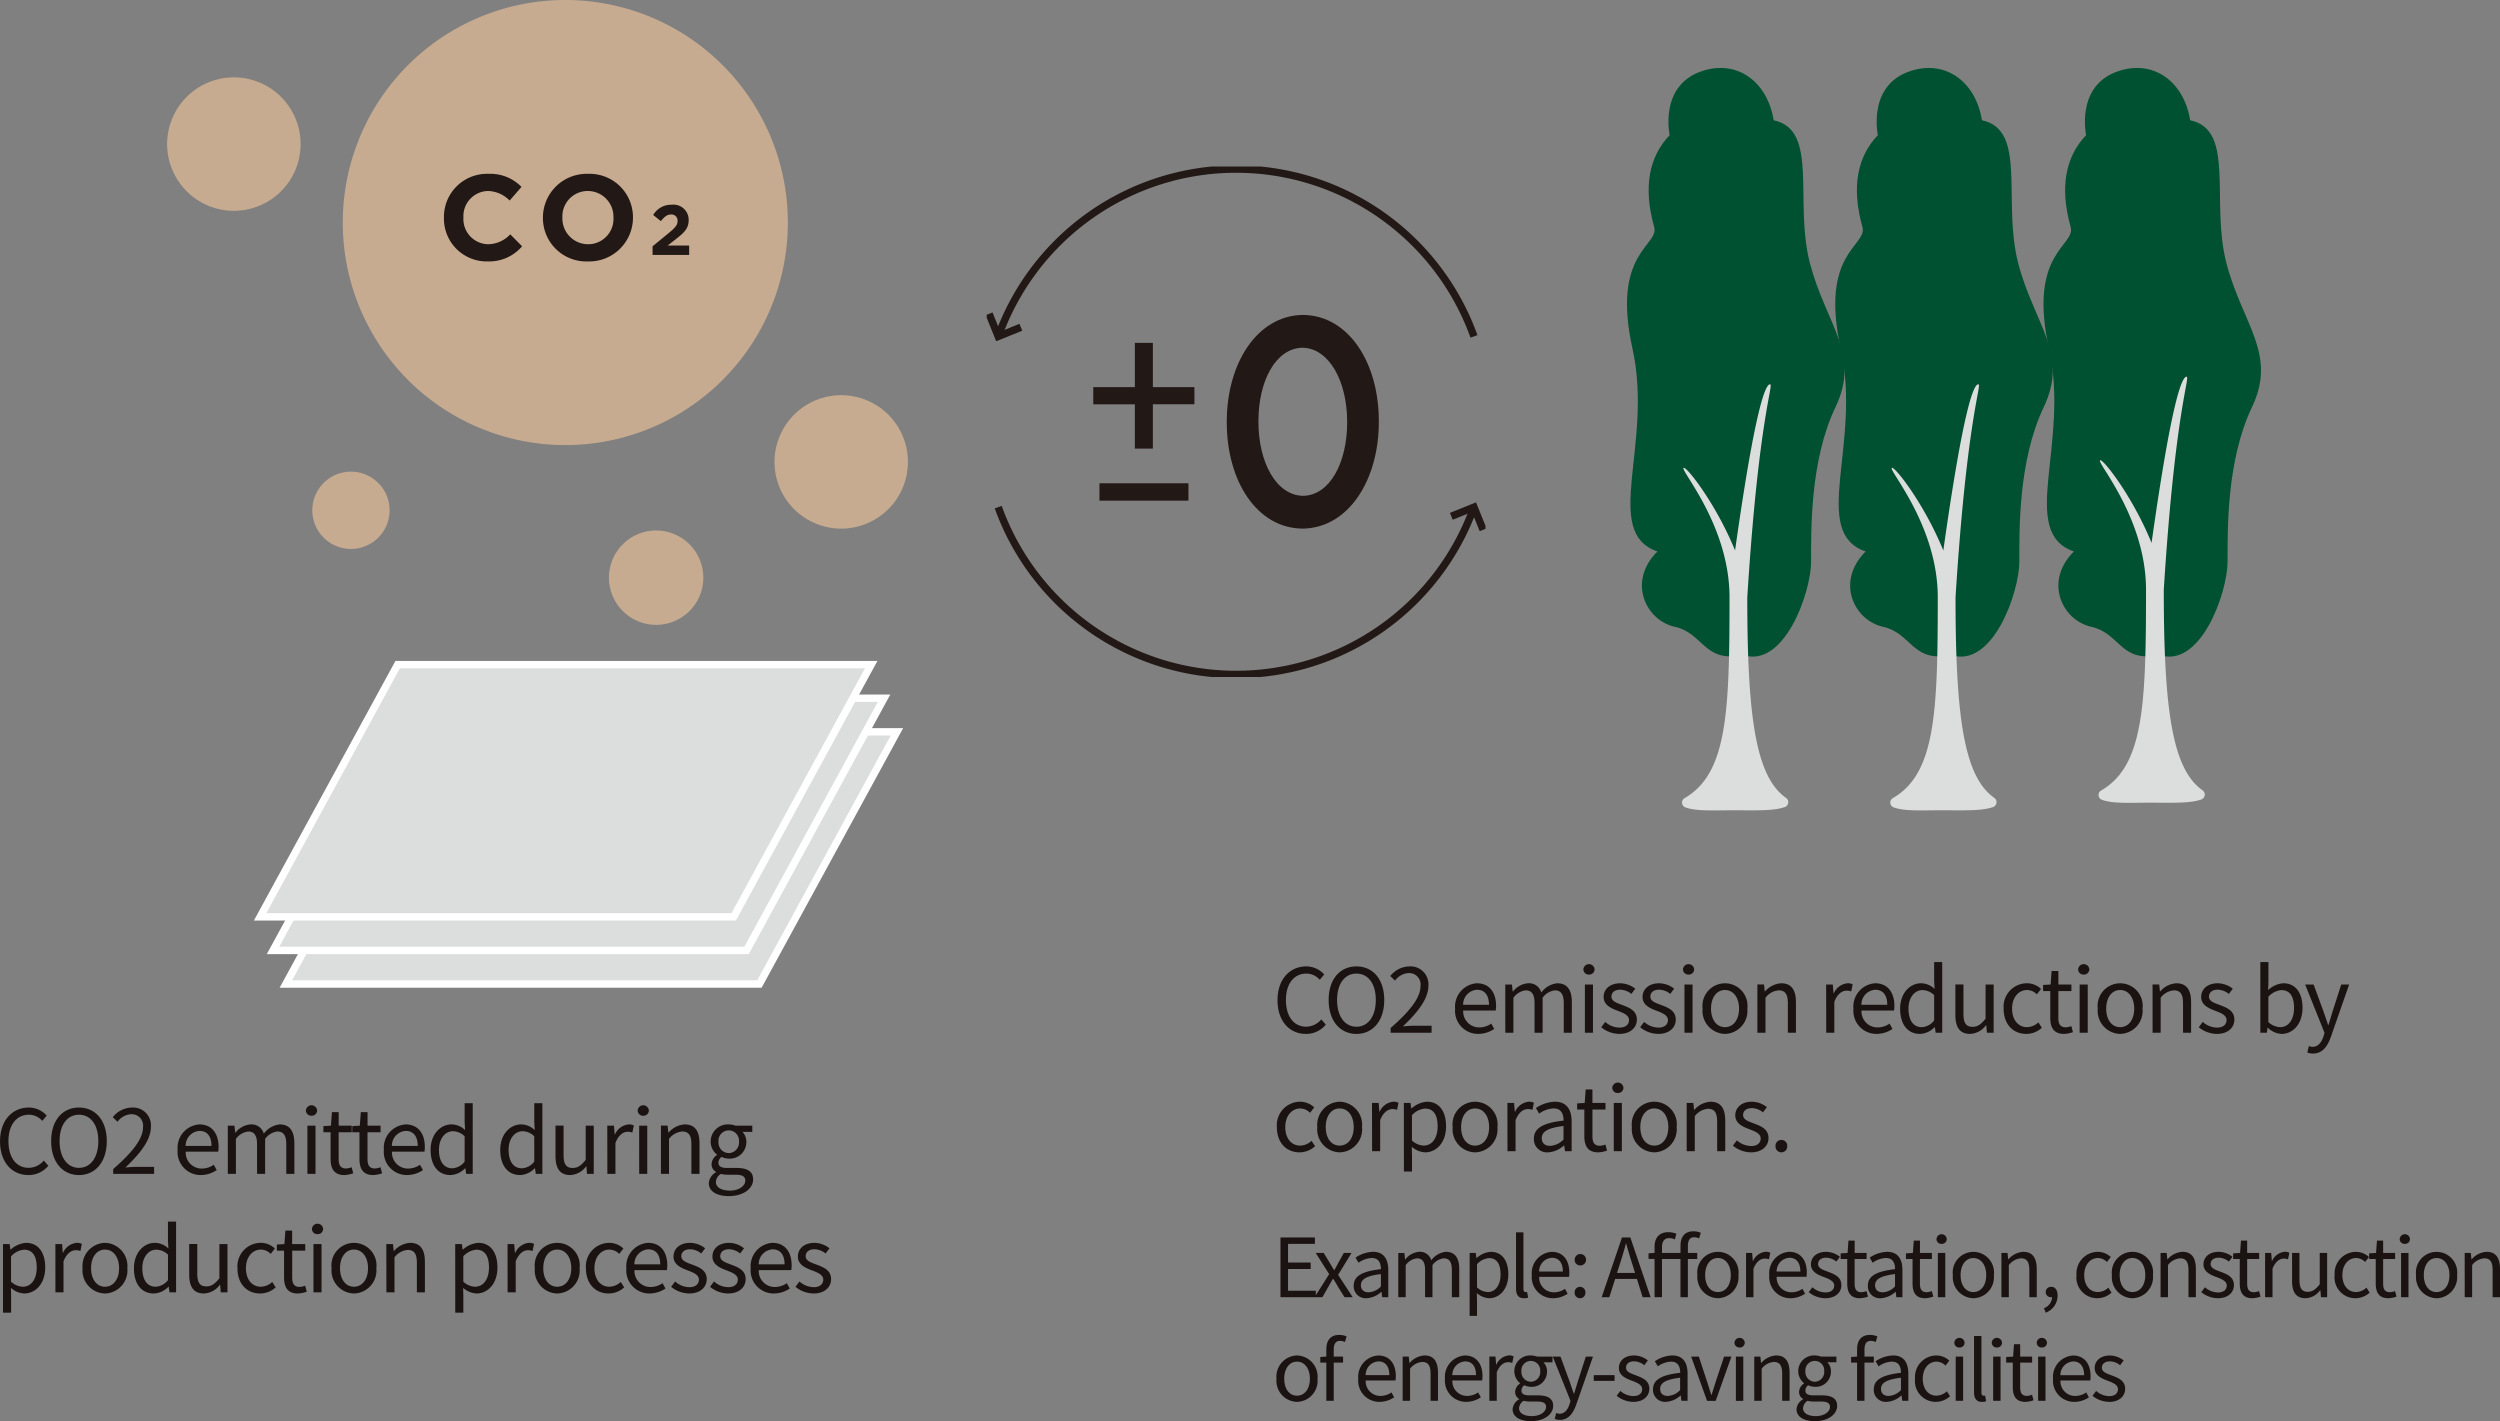 <svg xmlns="http://www.w3.org/2000/svg" width="337.75" height="191.998"><rect width="100%" height="100%" fill="#808080" stroke="none"/><defs><clipPath id="a"><path data-name="長方形 282" fill="none" d="M0 0h67.386v68.968H0z"/></clipPath><clipPath id="b"><path data-name="長方形 280" fill="none" d="M0 0h85.651v100.303H0z"/></clipPath><clipPath id="c"><path data-name="長方形 279" fill="none" d="M0 0h100.314v133.965H0z"/></clipPath></defs><g data-name="グループ 722"><g data-name="グループ 590"><path data-name="パス 1609" d="M153.319 54.621h-5.618v-2.322h5.619v-5.974h2.433v5.973h5.613v2.322h-5.614v5.982h-2.433Z" fill="#221815"/><path data-name="長方形 281" fill="#221815" d="M148.537 65.292h12.02v2.348h-12.02z"/><g data-name="グループ 466"><g data-name="グループ 465" clip-path="url(#a)" transform="translate(133.304 22.499)"><path data-name="パス 1610" d="M42.812 20.05h-.146c-6.117.1-10.234 6.519-10.234 14.435v.077c0 7.943 4.08 14.3 10.234 14.354H42.811v-.004c6.079-.15 10.166-6.544 10.166-14.426v-.081c0-7.915-4.084-14.253-10.165-14.354m5.887 14.511c0 5.427-2.331 9.867-5.96 9.926-3.63-.059-6.029-4.539-6.029-10v-.081c0-5.5 2.362-9.867 5.956-9.927 3.6.057 6.032 4.537 6.032 10.007Z" fill="#221815"/><path data-name="パス 1611" d="M65.828 22.946a34.145 34.145 0 0 0-64.271 0" fill="none" stroke="#221815" stroke-miterlimit="10"/><path data-name="パス 1612" d="m4.614 21.713-3.056 1.239-1.237-3.054" fill="none" stroke="#221815" stroke-miterlimit="10"/><path data-name="パス 1613" d="M1.557 46.017a34.145 34.145 0 0 0 64.271 0" fill="none" stroke="#221815" stroke-miterlimit="10"/><path data-name="パス 1614" d="m62.771 47.255 3.056-1.237 1.237 3.054" fill="none" stroke="#221815" stroke-miterlimit="10"/></g></g></g><path data-name="パス 5533" d="M176.416 139.681a3.4 3.4 0 0 0 2.7-1.26l-.612-.7a2.674 2.674 0 0 1-2.04.984c-1.68 0-2.736-1.392-2.736-3.612 0-2.2 1.1-3.564 2.772-3.564a2.4 2.4 0 0 1 1.8.84l.6-.72a3.252 3.252 0 0 0-2.408-1.088c-2.236 0-3.9 1.728-3.9 4.572s1.64 4.548 3.824 4.548Zm6.84 0c2.208 0 3.756-1.764 3.756-4.584s-1.548-4.536-3.756-4.536-3.756 1.716-3.756 4.536 1.548 4.584 3.756 4.584Zm0-.972c-1.584 0-2.616-1.416-2.616-3.612s1.032-3.564 2.616-3.564 2.616 1.356 2.616 3.564-1.044 3.612-2.616 3.612Zm4.62.816h5.532v-.948h-2.436c-.444 0-.984.048-1.44.084 2.064-1.956 3.444-3.744 3.444-5.5a2.413 2.413 0 0 0-2.556-2.6 3.364 3.364 0 0 0-2.592 1.3l.636.624a2.463 2.463 0 0 1 1.828-1.024 1.546 1.546 0 0 1 1.62 1.74c0 1.512-1.272 3.264-4.032 5.676Zm11.832.156a3.878 3.878 0 0 0 2.16-.672l-.4-.72a2.809 2.809 0 0 1-1.632.516 2.159 2.159 0 0 1-2.156-2.28h4.392a4.263 4.263 0 0 0 .048-.624c0-1.86-.936-3.06-2.592-3.06a3.152 3.152 0 0 0-2.94 3.432 3.114 3.114 0 0 0 3.12 3.408Zm-2.04-3.936a2 2 0 0 1 1.872-2.028c1.02 0 1.62.708 1.62 2.028Zm5.7 3.78h1.092v-4.728a2.407 2.407 0 0 1 1.644-1c.828 0 1.212.516 1.212 1.74v3.988h1.092v-4.728a2.407 2.407 0 0 1 1.644-1c.828 0 1.212.516 1.212 1.74v3.988h1.092v-4.128c0-1.668-.636-2.556-1.98-2.556a3.08 3.08 0 0 0-2.148 1.248 1.718 1.718 0 0 0-1.8-1.248 2.863 2.863 0 0 0-2.028 1.116h-.036l-.1-.948h-.9Zm10.752 0h1.092v-6.516h-1.092Zm.552-7.86a.714.714 0 0 0 .756-.708.758.758 0 0 0-1.512 0 .714.714 0 0 0 .756.708Zm4.092 8.016c1.536 0 2.376-.876 2.376-1.932 0-1.236-1.044-1.62-1.992-1.98-.732-.276-1.44-.5-1.44-1.128 0-.5.372-.936 1.188-.936a2.452 2.452 0 0 1 1.5.576l.528-.708a3.376 3.376 0 0 0-2.032-.732c-1.416 0-2.244.816-2.244 1.848 0 1.1 1.032 1.548 1.944 1.884.72.276 1.488.576 1.488 1.236 0 .564-.42 1.02-1.284 1.02a2.955 2.955 0 0 1-1.932-.768l-.54.72a3.93 3.93 0 0 0 2.44.9Zm5.256 0c1.536 0 2.376-.876 2.376-1.932 0-1.236-1.044-1.62-1.992-1.98-.732-.276-1.44-.5-1.44-1.128 0-.5.372-.936 1.188-.936a2.452 2.452 0 0 1 1.5.576l.528-.708a3.376 3.376 0 0 0-2.028-.732c-1.416 0-2.244.816-2.244 1.848 0 1.1 1.032 1.548 1.944 1.884.72.276 1.488.576 1.488 1.236 0 .564-.42 1.02-1.284 1.02a2.955 2.955 0 0 1-1.932-.768l-.54.72a3.93 3.93 0 0 0 2.436.9Zm3.552-.156h1.092v-6.516h-1.092Zm.552-7.86a.714.714 0 0 0 .756-.708.758.758 0 0 0-1.512 0 .714.714 0 0 0 .756.708Zm4.92 8.016a3.111 3.111 0 0 0 3.024-3.408 3.048 3.048 0 1 0-6.048 0 3.111 3.111 0 0 0 3.024 3.408Zm0-.912c-1.128 0-1.884-1-1.884-2.5s.756-2.52 1.884-2.52 1.9 1.02 1.9 2.52-.772 2.5-1.9 2.5Zm4.38.756h1.092v-4.728a2.478 2.478 0 0 1 1.788-1c.864 0 1.236.516 1.236 1.74v3.988h1.092v-4.128c0-1.668-.624-2.556-1.992-2.556a3.125 3.125 0 0 0-2.184 1.1h-.036l-.1-.936h-.9Zm9.3 0h1.092v-4.188c.432-1.116 1.1-1.5 1.644-1.5a1.542 1.542 0 0 1 .636.108l.2-.96a1.389 1.389 0 0 0-.7-.144 2.25 2.25 0 0 0-1.848 1.356h-.036l-.1-1.188h-.9Zm6.792.156a3.878 3.878 0 0 0 2.16-.672l-.4-.72a2.809 2.809 0 0 1-1.632.516 2.159 2.159 0 0 1-2.152-2.28h4.392a4.263 4.263 0 0 0 .048-.624c0-1.86-.936-3.06-2.592-3.06a3.152 3.152 0 0 0-2.94 3.432 3.114 3.114 0 0 0 3.116 3.408Zm-2.04-3.936a2 2 0 0 1 1.872-2.028c1.02 0 1.62.708 1.62 2.028Zm7.92 3.936a2.906 2.906 0 0 0 1.98-.924h.024l.108.768h.884v-9.552h-1.088v2.508l.06 1.128a2.651 2.651 0 0 0-1.836-.768c-1.488 0-2.82 1.32-2.82 3.432 0 2.172 1.056 3.408 2.684 3.408Zm.24-.912c-1.152 0-1.8-.936-1.8-2.508 0-1.488.828-2.5 1.884-2.5a2.288 2.288 0 0 1 1.584.684v3.42a2.239 2.239 0 0 1-1.668.904Zm6.516.912a2.8 2.8 0 0 0 2.16-1.176h.036l.084 1.02h.912v-6.516h-1.092v4.616c-.624.78-1.092 1.1-1.764 1.1-.864 0-1.224-.516-1.224-1.728v-4h-1.092v4.128c0 1.668.612 2.556 1.98 2.556Zm7.6 0a3.107 3.107 0 0 0 2.1-.828l-.468-.732a2.3 2.3 0 0 1-1.536.648c-1.2 0-2.016-1-2.016-2.5s.864-2.52 2.04-2.52a1.892 1.892 0 0 1 1.308.588l.564-.732a2.786 2.786 0 0 0-1.908-.768 3.172 3.172 0 0 0-3.144 3.436c0 2.16 1.328 3.408 3.056 3.408Zm5.1 0a4.1 4.1 0 0 0 1.2-.24l-.216-.816a2.309 2.309 0 0 1-.744.168c-.756 0-1.008-.456-1.008-1.26v-3.636h1.764v-.888h-1.764v-1.824h-.912l-.132 1.824-1.02.06v.828h.972v3.612c0 1.308.464 2.172 1.856 2.172Zm2.108-.156h1.092v-6.516h-1.092Zm.552-7.86a.714.714 0 0 0 .756-.708.758.758 0 0 0-1.512 0 .714.714 0 0 0 .756.708Zm4.92 8.016a3.111 3.111 0 0 0 3.024-3.408 3.048 3.048 0 1 0-6.048 0 3.111 3.111 0 0 0 3.024 3.408Zm0-.912c-1.128 0-1.884-1-1.884-2.5s.756-2.52 1.884-2.52 1.9 1.02 1.9 2.52-.772 2.5-1.9 2.5Zm4.38.756h1.092v-4.728a2.478 2.478 0 0 1 1.788-1c.864 0 1.236.516 1.236 1.74v3.988h1.092v-4.128c0-1.668-.624-2.556-1.992-2.556a3.125 3.125 0 0 0-2.184 1.1h-.036l-.1-.936h-.9Zm8.676.156c1.536 0 2.376-.876 2.376-1.932 0-1.236-1.044-1.62-1.992-1.98-.732-.276-1.44-.5-1.44-1.128 0-.5.372-.936 1.188-.936a2.452 2.452 0 0 1 1.5.576l.528-.708a3.376 3.376 0 0 0-2.028-.732c-1.416 0-2.244.816-2.244 1.848 0 1.1 1.032 1.548 1.944 1.884.72.276 1.488.576 1.488 1.236 0 .564-.42 1.02-1.284 1.02a2.955 2.955 0 0 1-1.932-.768l-.54.72a3.93 3.93 0 0 0 2.44.9Zm8.748 0c1.5 0 2.832-1.284 2.832-3.528 0-1.992-.912-3.312-2.6-3.312a3.283 3.283 0 0 0-2.04.924l.036-1.176v-2.616h-1.092v9.552h.876l.1-.672h.036a2.887 2.887 0 0 0 1.852.828Zm-.18-.912a2.5 2.5 0 0 1-1.6-.684v-3.42a2.691 2.691 0 0 1 1.752-.9c1.236 0 1.716.972 1.716 2.412.004 1.62-.788 2.592-1.868 2.592Zm4.428 3.564c1.3 0 1.968-.984 2.424-2.268l2.46-7.056H316.3l-1.164 3.624c-.18.576-.372 1.236-.552 1.824h-.06c-.2-.588-.432-1.26-.624-1.824l-1.332-3.624h-1.14l2.616 6.528-.144.492c-.264.8-.732 1.4-1.476 1.4a1.557 1.557 0 0 1-.492-.108l-.216.876a2.006 2.006 0 0 0 .768.136Zm-136.92 13.348a3.107 3.107 0 0 0 2.1-.828l-.472-.728a2.3 2.3 0 0 1-1.536.648c-1.2 0-2.016-1-2.016-2.5s.864-2.52 2.04-2.52a1.892 1.892 0 0 1 1.308.588l.564-.732a2.786 2.786 0 0 0-1.908-.768 3.172 3.172 0 0 0-3.14 3.432c0 2.16 1.332 3.408 3.06 3.408Zm5.424 0a3.111 3.111 0 0 0 3.024-3.408 3.126 3.126 0 0 0-3.02-3.432 3.126 3.126 0 0 0-3.024 3.432 3.111 3.111 0 0 0 3.024 3.408Zm0-.912c-1.128 0-1.884-1-1.884-2.5s.756-2.52 1.884-2.52 1.9 1.02 1.9 2.52-.772 2.5-1.896 2.5Zm4.38.756h1.092v-4.188c.432-1.116 1.1-1.5 1.644-1.5a1.542 1.542 0 0 1 .636.108l.2-.96a1.389 1.389 0 0 0-.7-.144 2.25 2.25 0 0 0-1.848 1.356h-.036l-.1-1.188h-.9Zm4.3 2.748h1.092v-2.208l-.028-1.14a2.94 2.94 0 0 0 1.8.756c1.5 0 2.832-1.284 2.832-3.516 0-2-.912-3.324-2.592-3.324a3.475 3.475 0 0 0-2.076.912h-.036l-.1-.744h-.9Zm2.688-3.5a2.525 2.525 0 0 1-1.6-.684v-3.424a2.717 2.717 0 0 1 1.752-.9c1.236 0 1.716.972 1.716 2.412 0 1.62-.792 2.592-1.872 2.592Zm6.924.912a3.111 3.111 0 0 0 3.024-3.408 3.048 3.048 0 1 0-6.048 0 3.111 3.111 0 0 0 3.02 3.404Zm0-.912c-1.128 0-1.884-1-1.884-2.5s.756-2.52 1.884-2.52 1.9 1.02 1.9 2.52-.776 2.496-1.904 2.496Zm4.38.756h1.092v-4.192c.432-1.116 1.1-1.5 1.644-1.5a1.542 1.542 0 0 1 .636.108l.2-.96a1.389 1.389 0 0 0-.7-.144 2.25 2.25 0 0 0-1.84 1.356h-.04l-.1-1.188h-.9Zm5.472.156a3.491 3.491 0 0 0 2.16-.936h.036l.1.78h.9v-4.012c0-1.608-.672-2.676-2.256-2.676a4.9 4.9 0 0 0-2.568.852l.432.756a3.59 3.59 0 0 1 1.956-.7c1.068 0 1.344.8 1.344 1.644-2.772.312-4.008 1.02-4.008 2.436a1.767 1.767 0 0 0 1.9 1.852Zm.312-.876c-.648 0-1.152-.3-1.152-1.044 0-.84.744-1.38 2.94-1.644v1.824a2.663 2.663 0 0 1-1.792.86Zm6.468.876a4.1 4.1 0 0 0 1.2-.24l-.22-.82a2.308 2.308 0 0 1-.744.168c-.756 0-1.008-.456-1.008-1.26v-3.636h1.764v-.888h-1.764v-1.824h-.912l-.136 1.824-1.02.06v.828h.972v3.612c.004 1.308.472 2.172 1.864 2.172Zm2.108-.16h1.092v-6.516h-1.092Zm.552-7.86a.714.714 0 0 0 .756-.708.758.758 0 0 0-1.512 0 .714.714 0 0 0 .756.708Zm4.92 8.016a3.111 3.111 0 0 0 3.024-3.408 3.048 3.048 0 1 0-6.048 0 3.111 3.111 0 0 0 3.024 3.408Zm0-.912c-1.128 0-1.884-1-1.884-2.5s.756-2.52 1.884-2.52 1.9 1.02 1.9 2.52-.772 2.5-1.9 2.5Zm4.38.756h1.092v-4.728a2.478 2.478 0 0 1 1.788-1c.864 0 1.236.516 1.236 1.74v3.988h1.092v-4.128c0-1.668-.624-2.556-1.992-2.556a3.125 3.125 0 0 0-2.184 1.1h-.036l-.1-.936h-.9Zm8.676.156c1.536 0 2.376-.876 2.376-1.932 0-1.236-1.044-1.62-1.992-1.98-.732-.276-1.44-.5-1.44-1.128 0-.5.372-.936 1.188-.936a2.452 2.452 0 0 1 1.5.576l.528-.708a3.376 3.376 0 0 0-2.028-.732c-1.416 0-2.244.816-2.244 1.848 0 1.1 1.032 1.548 1.944 1.884.72.276 1.488.576 1.488 1.236 0 .564-.42 1.02-1.284 1.02a2.955 2.955 0 0 1-1.932-.768l-.54.72a3.93 3.93 0 0 0 2.436.9Zm4.116 0a.793.793 0 0 0 .792-.828.794.794 0 1 0-1.584 0 .793.793 0 0 0 .792.828Z" fill="#1a1311"/><path data-name="パス 5532" d="M172.992 175.248h4.774v-.869h-3.751v-2.937h3.058v-.869h-3.058v-2.525h3.63v-.863h-4.653Zm4.609 0h1.056l.8-1.4c.209-.363.407-.726.616-1.067h.055c.22.341.44.7.638 1.067l.88 1.4h1.1l-1.966-3.014 1.812-2.959h-1.042l-.737 1.32c-.176.33-.352.66-.539.99h-.044c-.2-.33-.407-.66-.594-.99l-.8-1.32h-1.081l1.815 2.86Zm7.029.143a3.2 3.2 0 0 0 1.98-.858h.033l.088.715h.825v-3.674c0-1.474-.616-2.453-2.068-2.453a4.493 4.493 0 0 0-2.354.781l.4.693a3.291 3.291 0 0 1 1.793-.638c.979 0 1.232.737 1.232 1.507-2.541.286-3.674.935-3.674 2.233a1.619 1.619 0 0 0 1.745 1.694Zm.286-.8c-.594 0-1.056-.275-1.056-.957 0-.77.682-1.265 2.7-1.507v1.672a2.441 2.441 0 0 1-1.644.789Zm3.993.66h1v-4.337a2.206 2.206 0 0 1 1.507-.913c.759 0 1.111.473 1.111 1.595v3.652h1v-4.334a2.206 2.206 0 0 1 1.507-.913c.759 0 1.111.473 1.111 1.595v3.652h1v-3.784c0-1.529-.583-2.343-1.815-2.343a2.824 2.824 0 0 0-1.969 1.144 1.575 1.575 0 0 0-1.65-1.144 2.624 2.624 0 0 0-1.856 1.027h-.033l-.088-.869h-.825Zm9.636 2.519h1v-2.027l-.022-1.045a2.7 2.7 0 0 0 1.65.693c1.375 0 2.6-1.177 2.6-3.223 0-1.837-.836-3.047-2.376-3.047a3.185 3.185 0 0 0-1.9.836h-.033l-.088-.682h-.825Zm2.464-3.212a2.315 2.315 0 0 1-1.463-.627v-3.138a2.49 2.49 0 0 1 1.606-.825c1.133 0 1.573.891 1.573 2.211 0 1.485-.726 2.376-1.716 2.376Zm4.862.836a1.582 1.582 0 0 0 .583-.088l-.143-.77a.879.879 0 0 1-.209.022c-.154 0-.286-.121-.286-.429v-7.637h-1v7.568c-.001.847.307 1.331 1.055 1.331Zm3.938 0a3.555 3.555 0 0 0 1.98-.616l-.363-.66a2.575 2.575 0 0 1-1.5.473 1.979 1.979 0 0 1-1.98-2.09h4.026a3.908 3.908 0 0 0 .044-.572c0-1.705-.858-2.805-2.376-2.805a2.889 2.889 0 0 0-2.695 3.146 2.855 2.855 0 0 0 2.864 3.121Zm-1.87-3.608a1.837 1.837 0 0 1 1.716-1.859c.935 0 1.485.649 1.485 1.859Zm5.522-.825a.771.771 0 1 0-.726-.759.733.733 0 0 0 .726.756Zm0 4.433a.727.727 0 0 0 .726-.759.728.728 0 1 0-1.452 0 .727.727 0 0 0 .726.756Zm4.994-3.421.4-1.232c.286-.913.55-1.782.8-2.728h.044c.264.935.517 1.815.814 2.728l.379 1.229Zm3.465 3.275h1.078l-2.739-8.063h-1.133l-2.739 8.063h1.034l.781-2.464h2.948Zm7.854-8.7a2.562 2.562 0 0 0-.99-.2c-1.2 0-1.749.759-1.749 1.969v.957h-2.5v-.77c0-.792.341-1.232.935-1.232a1.822 1.822 0 0 1 .8.176l.209-.77a2.883 2.883 0 0 0-1.1-.209c-1.232 0-1.848.77-1.848 2v.8l-.814.055v.759h.814v5.165h1v-5.159h2.5v5.159h1v-5.159h1.265v-.814h-1.26v-.946c0-.77.275-1.177.847-1.177a1.7 1.7 0 0 1 .671.154Zm2.318 8.843a2.852 2.852 0 0 0 2.772-3.124 2.794 2.794 0 1 0-5.544 0 2.852 2.852 0 0 0 2.772 3.124Zm0-.836c-1.034 0-1.727-.913-1.727-2.288s.693-2.31 1.727-2.31 1.738.935 1.738 2.31-.701 2.288-1.738 2.288Zm3.8.693h1v-3.839c.4-1.023 1.012-1.375 1.507-1.375a1.413 1.413 0 0 1 .583.1l.186-.886a1.273 1.273 0 0 0-.638-.132 2.062 2.062 0 0 0-1.694 1.243h-.033l-.088-1.089h-.823Zm6 .143a3.555 3.555 0 0 0 1.98-.616l-.363-.66a2.575 2.575 0 0 1-1.5.473 1.979 1.979 0 0 1-1.98-2.09h4.026a3.907 3.907 0 0 0 .044-.572c0-1.705-.858-2.805-2.376-2.805a2.889 2.889 0 0 0-2.695 3.146 2.855 2.855 0 0 0 2.864 3.124Zm-1.87-3.608a1.837 1.837 0 0 1 1.72-1.859c.935 0 1.485.649 1.485 1.859Zm6.57 3.608c1.408 0 2.178-.8 2.178-1.771 0-1.133-.957-1.485-1.826-1.815-.671-.253-1.32-.462-1.32-1.034 0-.462.341-.858 1.089-.858a2.247 2.247 0 0 1 1.375.528l.484-.649a3.1 3.1 0 0 0-1.859-.671c-1.3 0-2.057.748-2.057 1.694 0 1.012.946 1.419 1.782 1.727.66.253 1.364.528 1.364 1.133 0 .517-.385.935-1.177.935a2.709 2.709 0 0 1-1.771-.7l-.495.66a3.6 3.6 0 0 0 2.233.821Zm4.675 0a3.76 3.76 0 0 0 1.1-.22l-.2-.748a2.116 2.116 0 0 1-.682.154c-.693 0-.924-.418-.924-1.155v-3.333h1.617v-.814h-1.614v-1.672h-.836l-.121 1.672-.935.055v.759h.891v3.311c0 1.199.429 1.991 1.705 1.991Zm2.827 0a3.2 3.2 0 0 0 1.98-.858h.033l.085.715h.825v-3.674c0-1.474-.616-2.453-2.068-2.453a4.493 4.493 0 0 0-2.354.781l.4.693a3.291 3.291 0 0 1 1.797-.638c.979 0 1.232.737 1.232 1.507-2.541.286-3.674.935-3.674 2.233a1.619 1.619 0 0 0 1.742 1.694Zm.286-.8c-.594 0-1.056-.275-1.056-.957 0-.77.682-1.265 2.695-1.507v1.672a2.441 2.441 0 0 1-1.638.789Zm5.709.8a3.76 3.76 0 0 0 1.1-.22l-.2-.748a2.116 2.116 0 0 1-.682.154c-.693 0-.924-.418-.924-1.155v-3.333H261v-.814h-1.614v-1.672h-.836l-.121 1.672-.935.055v.759h.891v3.311c0 1.199.429 1.991 1.707 1.991Zm1.717-.143h1v-5.973h-1Zm.506-7.2a.654.654 0 0 0 .693-.649.694.694 0 0 0-1.386 0 .654.654 0 0 0 .693.649Zm4.29 7.348a2.852 2.852 0 0 0 2.772-3.124 2.794 2.794 0 1 0-5.544 0 2.852 2.852 0 0 0 2.772 3.119Zm0-.836c-1.034 0-1.727-.913-1.727-2.288s.693-2.31 1.727-2.31 1.738.935 1.738 2.31-.704 2.283-1.738 2.283Zm3.79.688h1v-4.334a2.272 2.272 0 0 1 1.639-.913c.792 0 1.133.473 1.133 1.595v3.652h1v-3.784c0-1.529-.572-2.343-1.826-2.343a2.864 2.864 0 0 0-2 1.012h-.033l-.088-.858h-.825Zm5.984 2.09a2.448 2.448 0 0 0 1.606-2.3c0-.737-.319-1.188-.847-1.188a.715.715 0 0 0-.759.7.689.689 0 0 0 .737.7.451.451 0 0 0 .121-.011 1.649 1.649 0 0 1-1.1 1.5Zm6.963-1.947a2.848 2.848 0 0 0 1.925-.759l-.429-.671a2.106 2.106 0 0 1-1.408.594c-1.1 0-1.848-.913-1.848-2.288s.792-2.31 1.87-2.31a1.734 1.734 0 0 1 1.2.539l.517-.671a2.554 2.554 0 0 0-1.749-.7 2.908 2.908 0 0 0-2.882 3.146 2.809 2.809 0 0 0 2.809 3.12Zm4.752 0a2.852 2.852 0 0 0 2.772-3.124 2.794 2.794 0 1 0-5.544 0 2.852 2.852 0 0 0 2.773 3.124Zm0-.836c-1.034 0-1.727-.913-1.727-2.288s.693-2.31 1.727-2.31 1.738.935 1.738 2.31-.699 2.288-1.737 2.288Zm3.801.693h1v-4.334a2.272 2.272 0 0 1 1.639-.913c.792 0 1.133.473 1.133 1.595v3.652h1v-3.784c0-1.529-.572-2.343-1.826-2.343a2.864 2.864 0 0 0-2 1.012h-.033l-.088-.858h-.825Zm7.733.143c1.408 0 2.178-.8 2.178-1.771 0-1.133-.957-1.485-1.826-1.815-.671-.253-1.32-.462-1.32-1.034 0-.462.341-.858 1.089-.858a2.247 2.247 0 0 1 1.375.528l.484-.649a3.1 3.1 0 0 0-1.859-.671c-1.3 0-2.057.748-2.057 1.694 0 1.012.946 1.419 1.782 1.727.66.253 1.364.528 1.364 1.133 0 .517-.385.935-1.177.935a2.709 2.709 0 0 1-1.771-.7l-.495.66a3.6 3.6 0 0 0 2.232.821Zm4.675 0a3.76 3.76 0 0 0 1.1-.22l-.2-.748a2.116 2.116 0 0 1-.682.154c-.693 0-.924-.418-.924-1.155v-3.333h1.617v-.814h-1.619v-1.672h-.836l-.121 1.672-.935.055v.759h.891v3.311c.001 1.199.432 1.991 1.708 1.991Zm1.715-.143h1v-3.839c.4-1.023 1.012-1.375 1.507-1.375a1.413 1.413 0 0 1 .583.1l.187-.886a1.273 1.273 0 0 0-.638-.132 2.062 2.062 0 0 0-1.694 1.243h-.033l-.088-1.089h-.825Zm5.456.143a2.562 2.562 0 0 0 1.98-1.078h.033l.077.935h.836v-5.973h-1v4.235c-.572.715-1 1.012-1.617 1.012-.792 0-1.122-.473-1.122-1.584v-3.663h-1v3.784c-.002 1.518.559 2.332 1.813 2.332Zm6.743 0a2.848 2.848 0 0 0 1.925-.759l-.429-.671a2.106 2.106 0 0 1-1.408.594c-1.1 0-1.848-.913-1.848-2.288s.792-2.31 1.87-2.31a1.734 1.734 0 0 1 1.2.539l.517-.671a2.554 2.554 0 0 0-1.749-.7 2.908 2.908 0 0 0-2.882 3.146 2.809 2.809 0 0 0 2.804 3.12Zm4.455 0a3.76 3.76 0 0 0 1.1-.22l-.2-.748a2.116 2.116 0 0 1-.682.154c-.693 0-.924-.418-.924-1.155v-3.333h1.617v-.814h-1.617v-1.672h-.836l-.121 1.672-.935.055v.759h.891v3.311c.002 1.199.43 1.991 1.707 1.991Zm1.716-.143h1v-5.973h-1Zm.507-7.2a.654.654 0 0 0 .693-.649.694.694 0 0 0-1.386 0 .654.654 0 0 0 .693.649Zm4.29 7.348a2.852 2.852 0 0 0 2.772-3.124 2.794 2.794 0 1 0-5.544 0 2.852 2.852 0 0 0 2.771 3.119Zm0-.836c-1.034 0-1.727-.913-1.727-2.288s.693-2.31 1.727-2.31 1.738.935 1.738 2.31-.705 2.283-1.739 2.283Zm3.8.693h1v-4.339a2.272 2.272 0 0 1 1.639-.913c.792 0 1.133.473 1.133 1.595v3.652h1v-3.784c0-1.529-.572-2.343-1.826-2.343a2.864 2.864 0 0 0-2 1.012h-.036l-.088-.858h-.825Zm-157.757 14.138a2.852 2.852 0 0 0 2.772-3.124 2.866 2.866 0 0 0-2.772-3.146 2.866 2.866 0 0 0-2.772 3.146 2.852 2.852 0 0 0 2.772 3.124Zm0-.836c-1.034 0-1.727-.913-1.727-2.288s.693-2.31 1.727-2.31 1.738.935 1.738 2.31-.704 2.288-1.738 2.288Zm6.7-8.008a2.618 2.618 0 0 0-1-.2c-1.188 0-1.738.759-1.738 1.969v.957l-.814.055v.759h.814v5.161h1v-5.159h1.264v-.814h-1.265v-.946c0-.77.275-1.177.847-1.177a1.7 1.7 0 0 1 .671.154Zm4.444 8.844a3.555 3.555 0 0 0 1.98-.616l-.363-.66a2.575 2.575 0 0 1-1.5.473 1.979 1.979 0 0 1-1.98-2.09h4.026a3.908 3.908 0 0 0 .044-.572c0-1.7-.858-2.8-2.376-2.8a2.889 2.889 0 0 0-2.7 3.146 2.855 2.855 0 0 0 2.868 3.119Zm-1.87-3.608a1.837 1.837 0 0 1 1.716-1.859c.935 0 1.485.649 1.485 1.859Zm5 3.465h1v-4.334a2.272 2.272 0 0 1 1.639-.913c.792 0 1.133.473 1.133 1.595v3.652h1v-3.784c0-1.529-.572-2.343-1.826-2.343a2.864 2.864 0 0 0-2 1.012h-.033l-.088-.858h-.825Zm8.58.143a3.555 3.555 0 0 0 1.98-.616l-.363-.66a2.575 2.575 0 0 1-1.5.473 1.979 1.979 0 0 1-1.98-2.09h4.026a3.908 3.908 0 0 0 .044-.572c0-1.7-.858-2.8-2.376-2.8a2.889 2.889 0 0 0-2.695 3.146 2.855 2.855 0 0 0 2.868 3.119Zm-1.87-3.608a1.837 1.837 0 0 1 1.716-1.859c.935 0 1.485.649 1.485 1.859Zm5 3.465h1v-3.839c.4-1.023 1.012-1.375 1.507-1.375a1.413 1.413 0 0 1 .583.1l.193-.886a1.273 1.273 0 0 0-.638-.132 2.062 2.062 0 0 0-1.694 1.243h-.033l-.088-1.089h-.825Zm5.61 2.75c1.848 0 3.014-.957 3.014-2.068 0-.979-.693-1.419-2.079-1.419h-1.162c-.8 0-1.045-.264-1.045-.649a.889.889 0 0 1 .385-.715 2.078 2.078 0 0 0 .891.209 2.048 2.048 0 0 0 2.178-2.079 1.706 1.706 0 0 0-.479-1.229h1.221v-.77h-2.079a2.464 2.464 0 0 0-.836-.154 2.128 2.128 0 0 0-2.244 2.134 2.1 2.1 0 0 0 .781 1.606v.044a1.457 1.457 0 0 0-.671 1.111 1.08 1.08 0 0 0 .55.979v.044a1.691 1.691 0 0 0-.891 1.353c0 1.031 1.012 1.603 2.475 1.603Zm0-5.324a1.309 1.309 0 0 1-1.276-1.419 1.276 1.276 0 1 1 2.541 0 1.307 1.307 0 0 1-1.256 1.419Zm.143 4.642c-1.089 0-1.738-.418-1.738-1.056a1.26 1.26 0 0 1 .625-1.012 3.36 3.36 0 0 0 .77.1h1.034c.792 0 1.221.187 1.221.737 0 .626-.759 1.231-1.903 1.231Zm3.773.506c1.188 0 1.8-.9 2.222-2.079l2.255-6.468h-.97l-1.067 3.322c-.165.528-.341 1.133-.506 1.672h-.055c-.187-.539-.4-1.155-.572-1.672l-1.221-3.322h-1.045l2.4 5.984-.132.451c-.242.737-.671 1.287-1.353 1.287a1.427 1.427 0 0 1-.451-.1l-.2.8a1.839 1.839 0 0 0 .704.125Zm4.576-5.269h2.816v-.77h-2.807Zm5.335 2.838c1.408 0 2.178-.8 2.178-1.771 0-1.133-.957-1.485-1.826-1.815-.671-.253-1.32-.462-1.32-1.034 0-.462.341-.858 1.089-.858a2.247 2.247 0 0 1 1.375.528l.484-.649a3.1 3.1 0 0 0-1.859-.671c-1.3 0-2.057.748-2.057 1.694 0 1.012.946 1.419 1.782 1.727.66.253 1.364.528 1.364 1.133 0 .517-.385.935-1.177.935a2.709 2.709 0 0 1-1.771-.7l-.495.66a3.6 3.6 0 0 0 2.242.821Zm4.411 0a3.2 3.2 0 0 0 1.98-.858h.033l.088.715h.834v-3.674c0-1.474-.616-2.453-2.068-2.453a4.493 4.493 0 0 0-2.354.781l.4.693a3.291 3.291 0 0 1 1.793-.638c.979 0 1.232.737 1.232 1.507-2.541.286-3.674.935-3.674 2.233a1.619 1.619 0 0 0 1.745 1.694Zm.286-.8c-.594 0-1.056-.275-1.056-.957 0-.77.682-1.265 2.695-1.507v1.672a2.441 2.441 0 0 1-1.63.789Zm5.28.66h1.166l2.123-5.973h-.99l-1.133 3.4c-.176.583-.374 1.2-.55 1.76h-.044c-.187-.561-.374-1.177-.561-1.76l-1.122-3.4h-1.036Zm3.894 0h1v-5.976h-1Zm.506-7.2a.654.654 0 0 0 .693-.649.694.694 0 0 0-1.386 0 .654.654 0 0 0 .702.646Zm1.978 7.197h1v-4.334a2.272 2.272 0 0 1 1.639-.913c.792 0 1.133.473 1.133 1.595v3.652h1v-3.784c0-1.529-.572-2.343-1.826-2.343a2.864 2.864 0 0 0-2 1.012h-.033l-.088-.858h-.825Zm8.184 2.75c1.848 0 3.014-.957 3.014-2.068 0-.979-.693-1.419-2.079-1.419h-1.166c-.8 0-1.045-.264-1.045-.649a.889.889 0 0 1 .383-.714 2.078 2.078 0 0 0 .891.209 2.048 2.048 0 0 0 2.178-2.079 1.706 1.706 0 0 0-.484-1.232h1.221v-.77h-2.077a2.464 2.464 0 0 0-.836-.154 2.128 2.128 0 0 0-2.244 2.134 2.1 2.1 0 0 0 .781 1.606v.044a1.457 1.457 0 0 0-.671 1.111 1.08 1.08 0 0 0 .55.979v.044a1.691 1.691 0 0 0-.891 1.353c0 1.033 1.012 1.605 2.475 1.605Zm0-5.324a1.309 1.309 0 0 1-1.276-1.419 1.276 1.276 0 1 1 2.541 0 1.307 1.307 0 0 1-1.265 1.419Zm.143 4.642c-1.089 0-1.738-.418-1.738-1.056a1.26 1.26 0 0 1 .616-1.012 3.36 3.36 0 0 0 .77.1h1.034c.792 0 1.221.187 1.221.737 0 .626-.759 1.231-1.903 1.231Zm8.305-10.768a2.618 2.618 0 0 0-1-.2c-1.189 0-1.741.76-1.741 1.97v.957l-.814.055v.759h.814v5.159h1v-5.159h1.265v-.814h-1.265v-.946c0-.77.275-1.177.847-1.177a1.7 1.7 0 0 1 .671.154Zm1.259 8.843a3.2 3.2 0 0 0 1.98-.858h.033l.087.715h.825v-3.674c0-1.474-.616-2.453-2.068-2.453a4.493 4.493 0 0 0-2.354.781l.4.693a3.291 3.291 0 0 1 1.793-.638c.979 0 1.232.737 1.232 1.507-2.541.286-3.674.935-3.674 2.233a1.619 1.619 0 0 0 1.746 1.694Zm.286-.8c-.594 0-1.056-.275-1.056-.957 0-.77.682-1.265 2.695-1.507v1.672a2.441 2.441 0 0 1-1.644.789Zm6.347.8a2.848 2.848 0 0 0 1.925-.759l-.429-.671a2.106 2.106 0 0 1-1.408.594c-1.1 0-1.848-.913-1.848-2.288s.792-2.31 1.87-2.31a1.734 1.734 0 0 1 1.2.539l.517-.671a2.554 2.554 0 0 0-1.749-.7 2.908 2.908 0 0 0-2.882 3.146 2.809 2.809 0 0 0 2.799 3.12Zm2.69-.143h1v-5.973h-1Zm.506-7.2a.654.654 0 0 0 .693-.649.694.694 0 0 0-1.386 0 .654.654 0 0 0 .693.649Zm3.025 7.348a1.582 1.582 0 0 0 .583-.088l-.143-.77a.879.879 0 0 1-.209.022c-.154 0-.286-.121-.286-.429v-7.639h-1v7.568c.001.847.307 1.331 1.055 1.331Zm1.529-.148h1v-5.973h-1Zm.506-7.2a.654.654 0 0 0 .693-.649.694.694 0 0 0-1.386 0 .654.654 0 0 0 .693.649Zm3.85 7.348a3.76 3.76 0 0 0 1.1-.22l-.2-.748a2.116 2.116 0 0 1-.682.154c-.693 0-.924-.418-.924-1.155v-3.338h1.617v-.814h-1.617v-1.672h-.833l-.121 1.672-.935.055v.759h.891v3.311c-.001 1.199.428 1.991 1.704 1.991Zm1.716-.148h1v-5.973h-1Zm.506-7.2a.654.654 0 0 0 .693-.649.694.694 0 0 0-1.386 0 .654.654 0 0 0 .693.649Zm4.378 7.348a3.555 3.555 0 0 0 1.98-.616l-.363-.66a2.575 2.575 0 0 1-1.5.473 1.979 1.979 0 0 1-1.98-2.09h4.026a3.907 3.907 0 0 0 .044-.572c0-1.7-.858-2.8-2.376-2.8a2.889 2.889 0 0 0-2.695 3.146 2.855 2.855 0 0 0 2.864 3.114Zm-1.87-3.608a1.837 1.837 0 0 1 1.716-1.859c.935 0 1.485.649 1.485 1.859Zm6.567 3.608c1.408 0 2.178-.8 2.178-1.771 0-1.133-.957-1.485-1.826-1.815-.671-.253-1.32-.462-1.32-1.034 0-.462.341-.858 1.089-.858a2.247 2.247 0 0 1 1.375.528l.484-.649a3.1 3.1 0 0 0-1.859-.671c-1.3 0-2.057.748-2.057 1.694 0 1.012.946 1.419 1.782 1.727.66.253 1.364.528 1.364 1.133 0 .517-.385.935-1.177.935a2.709 2.709 0 0 1-1.771-.7l-.495.66a3.6 3.6 0 0 0 2.233.816Z" fill="#1a1311"/><g data-name="グループ 589"><g data-name="グループ 463" transform="translate(219.81 9.183)" clip-path="url(#b)"><path data-name="パス 1603" d="M15.64 79.299c5.6 1.891 9.228-8.46 9.228-12.6S24.7 53.07 28.163 45.824 26.845 34.61 24.7 26.33s1.263-18-4.888-19.264C18.99 1.899 14.877-1.268 9.956.484c-5.63 2-4.2 8.593-4.2 8.593-2.72 2.848-3.627 6.922-2.088 12.398.723 2.575-5.823 3.37-2.922 16.482 2.845 12.862-4.22 24.773 3.36 27.361C0 69.411 2.549 74.634 6.458 75.499s3.909 4.916 9.182 3.8" fill="#005032"/><path data-name="パス 1604" d="M7.773 98.646a.694.694 0 0 0 .085 1.237c1.452.56 3.884.4 6.572.4 2.758 0 5.378.123 6.913-.441a.706.706 0 0 0 .132-1.239c-4.055-2.849-5.227-10.8-5.227-27.082 1.534-24.352 3.622-28.784 3.072-28.784-.6 0-1.977 2.972-4.723 22.45-2.637-6.482-6.8-11.691-6.976-11.13-.187.6 6.228 7.946 6.228 17.464 0 15.544-.306 23.8-6.076 27.126" fill="#dcdddd"/><path data-name="パス 1605" d="M43.774 79.299c5.6 1.891 9.228-8.46 9.228-12.6s-.165-13.629 3.295-20.875-1.318-11.213-3.46-19.494 1.263-18-4.888-19.264c-.821-5.167-4.938-8.334-9.859-6.582-5.63 2-4.2 8.593-4.2 8.593-2.718 2.848-3.625 6.917-2.087 12.4.723 2.575-5.823 3.37-2.922 16.482 2.847 12.86-4.221 24.771 3.359 27.359-4.106 4.093-1.557 9.317 2.352 10.179s3.909 4.916 9.182 3.8" fill="#005032"/><path data-name="パス 1606" d="M35.908 98.646a.694.694 0 0 0 .085 1.237c1.452.56 3.884.4 6.572.4 2.757 0 5.378.123 6.913-.441a.706.706 0 0 0 .132-1.239c-4.055-2.849-5.227-10.8-5.227-27.082 1.534-24.352 3.622-28.784 3.072-28.784-.6 0-1.977 2.972-4.723 22.45-2.637-6.482-6.801-11.688-6.977-11.13-.187.6 6.228 7.946 6.228 17.464 0 15.544-.306 23.8-6.076 27.126" fill="#dcdddd"/><path data-name="パス 1607" d="M71.907 79.299c5.6 1.891 9.228-8.46 9.228-12.6S80.97 53.07 84.43 45.824s-1.318-11.213-3.46-19.494 1.263-18-4.888-19.264c-.826-5.167-4.938-8.334-9.859-6.582-5.63 2-4.2 8.593-4.2 8.593-2.718 2.848-3.625 6.917-2.087 12.4.723 2.575-5.823 3.37-2.922 16.482 2.842 12.86-4.221 24.771 3.359 27.359-4.106 4.093-1.557 9.317 2.352 10.179s3.909 4.916 9.182 3.8" fill="#005032"/><path data-name="パス 1608" d="M64.042 97.621a.694.694 0 0 0 .085 1.237c1.452.56 3.884.4 6.572.4 2.757 0 5.378.123 6.913-.441a.706.706 0 0 0 .132-1.238c-4.055-2.849-5.227-10.8-5.227-27.082 1.534-24.352 3.622-28.784 3.072-28.784-.6 0-1.977 2.972-4.723 22.45-2.637-6.482-6.8-11.691-6.976-11.13-.187.6 6.228 7.946 6.228 17.464 0 15.543-.306 23.8-6.076 27.126" fill="#dcdddd"/></g></g><path data-name="パス 5531" d="M3.828 158.749a3.4 3.4 0 0 0 2.7-1.26l-.612-.7a2.674 2.674 0 0 1-2.04.984c-1.68 0-2.736-1.392-2.736-3.612 0-2.2 1.1-3.564 2.772-3.564a2.4 2.4 0 0 1 1.8.84l.6-.72a3.252 3.252 0 0 0-2.408-1.088c-2.236 0-3.9 1.728-3.9 4.572s1.64 4.548 3.824 4.548Zm6.84 0c2.208 0 3.756-1.764 3.756-4.584s-1.548-4.536-3.756-4.536-3.756 1.716-3.756 4.536 1.548 4.584 3.756 4.584Zm0-.972c-1.584 0-2.616-1.416-2.616-3.612s1.032-3.564 2.616-3.564 2.616 1.356 2.616 3.564-1.044 3.612-2.616 3.612Zm4.62.816h5.532v-.948h-2.436c-.444 0-.984.048-1.44.084 2.064-1.956 3.444-3.744 3.444-5.5a2.413 2.413 0 0 0-2.556-2.6 3.364 3.364 0 0 0-2.592 1.3l.636.624a2.463 2.463 0 0 1 1.828-1.024 1.546 1.546 0 0 1 1.62 1.74c0 1.512-1.272 3.264-4.032 5.676Zm11.832.156a3.878 3.878 0 0 0 2.16-.672l-.4-.72a2.809 2.809 0 0 1-1.632.516 2.159 2.159 0 0 1-2.156-2.28h4.392a4.263 4.263 0 0 0 .048-.624c0-1.86-.936-3.06-2.592-3.06a3.152 3.152 0 0 0-2.94 3.432 3.114 3.114 0 0 0 3.12 3.408Zm-2.04-3.936a2 2 0 0 1 1.872-2.028c1.02 0 1.62.708 1.62 2.028Zm5.7 3.78h1.092v-4.728a2.407 2.407 0 0 1 1.644-1c.828 0 1.212.516 1.212 1.74v3.988h1.092v-4.728a2.407 2.407 0 0 1 1.644-1c.828 0 1.212.516 1.212 1.74v3.988h1.092v-4.128c0-1.668-.636-2.556-1.98-2.556a3.08 3.08 0 0 0-2.148 1.248 1.718 1.718 0 0 0-1.8-1.248 2.863 2.863 0 0 0-2.028 1.116h-.036l-.1-.948h-.9Zm10.752 0h1.092v-6.516h-1.092Zm.552-7.86a.714.714 0 0 0 .756-.708.758.758 0 0 0-1.512 0 .714.714 0 0 0 .756.708Zm4.44 8.016a4.1 4.1 0 0 0 1.2-.24l-.22-.816a2.308 2.308 0 0 1-.744.168c-.756 0-1.008-.456-1.008-1.26v-3.636h1.764v-.888h-1.76v-1.824h-.912l-.132 1.824-1.02.06v.828h.972v3.612c0 1.308.468 2.172 1.86 2.172Zm3.9 0a4.1 4.1 0 0 0 1.2-.24l-.22-.816a2.308 2.308 0 0 1-.744.168c-.756 0-1.008-.456-1.008-1.26v-3.636h1.764v-.888h-1.76v-1.824h-.912l-.132 1.824-1.02.06v.828h.972v3.612c0 1.308.468 2.172 1.86 2.172Zm4.56 0a3.878 3.878 0 0 0 2.16-.672l-.4-.72a2.809 2.809 0 0 1-1.632.516 2.159 2.159 0 0 1-2.156-2.28h4.392a4.263 4.263 0 0 0 .048-.624c0-1.86-.936-3.06-2.592-3.06a3.152 3.152 0 0 0-2.94 3.432 3.114 3.114 0 0 0 3.12 3.408Zm-2.04-3.936a2 2 0 0 1 1.872-2.028c1.02 0 1.62.708 1.62 2.028Zm7.92 3.936a2.906 2.906 0 0 0 1.98-.924h.024l.108.768h.888v-9.552h-1.092v2.508l.06 1.128a2.651 2.651 0 0 0-1.836-.768c-1.488 0-2.82 1.32-2.82 3.432 0 2.172 1.056 3.408 2.688 3.408Zm.24-.912c-1.152 0-1.8-.936-1.8-2.508 0-1.488.828-2.5 1.884-2.5a2.288 2.288 0 0 1 1.584.684v3.42a2.239 2.239 0 0 1-1.668.904Zm9.168.912a2.906 2.906 0 0 0 1.98-.924h.024l.108.768h.888v-9.552H72.18v2.508l.06 1.128a2.651 2.651 0 0 0-1.836-.768c-1.488 0-2.82 1.32-2.82 3.432 0 2.172 1.056 3.408 2.688 3.408Zm.24-.912c-1.152 0-1.8-.936-1.8-2.508 0-1.488.828-2.5 1.884-2.5a2.288 2.288 0 0 1 1.584.684v3.42a2.239 2.239 0 0 1-1.668.904Zm6.516.912a2.8 2.8 0 0 0 2.16-1.176h.036l.08 1.02h.912v-6.516h-1.088v4.616c-.624.78-1.092 1.1-1.764 1.1-.864 0-1.224-.516-1.224-1.728v-4h-1.092v4.128c0 1.668.612 2.556 1.98 2.556Zm5.028-.156h1.092v-4.188c.432-1.116 1.1-1.5 1.644-1.5a1.542 1.542 0 0 1 .636.108l.2-.96a1.389 1.389 0 0 0-.7-.144 2.25 2.25 0 0 0-1.848 1.356h-.036l-.1-1.188h-.9Zm4.3 0h1.088v-6.516h-1.092Zm.548-7.86a.714.714 0 0 0 .756-.708.758.758 0 0 0-1.512 0 .714.714 0 0 0 .756.708Zm2.388 7.86h1.092v-4.728a2.478 2.478 0 0 1 1.788-1c.864 0 1.236.516 1.236 1.74v3.988h1.096v-4.128c0-1.668-.624-2.556-1.992-2.556a3.125 3.125 0 0 0-2.184 1.1h-.036l-.1-.936h-.9Zm9.168 3c2.016 0 3.288-1.044 3.288-2.256 0-1.068-.756-1.548-2.268-1.548h-1.276c-.876 0-1.14-.288-1.14-.708a.97.97 0 0 1 .42-.78 2.266 2.266 0 0 0 .972.228 2.234 2.234 0 0 0 2.376-2.268 1.861 1.861 0 0 0-.528-1.344h1.332v-.84h-2.268a2.688 2.688 0 0 0-.912-.168 2.321 2.321 0 0 0-2.448 2.328 2.288 2.288 0 0 0 .856 1.756v.048a1.59 1.59 0 0 0-.732 1.212 1.178 1.178 0 0 0 .6 1.068v.048a1.844 1.844 0 0 0-.972 1.476c0 1.124 1.104 1.748 2.7 1.748Zm0-5.808a1.428 1.428 0 0 1-1.392-1.548 1.392 1.392 0 1 1 2.772 0 1.426 1.426 0 0 1-1.38 1.548Zm.156 5.064c-1.188 0-1.9-.456-1.9-1.152a1.375 1.375 0 0 1 .672-1.1 3.665 3.665 0 0 0 .84.108h1.128c.864 0 1.332.2 1.332.8.004.688-.824 1.344-2.072 1.344ZM.404 177.341h1.1v-2.208l-.028-1.14a2.94 2.94 0 0 0 1.8.756c1.5 0 2.832-1.284 2.832-3.516 0-2-.912-3.324-2.592-3.324a3.475 3.475 0 0 0-2.076.912h-.036l-.1-.744h-.9Zm2.688-3.5a2.525 2.525 0 0 1-1.6-.684v-3.424a2.717 2.717 0 0 1 1.752-.9c1.236 0 1.716.972 1.716 2.412.008 1.62-.784 2.592-1.864 2.592Zm4.396.752H8.58v-4.188c.432-1.116 1.1-1.5 1.644-1.5a1.542 1.542 0 0 1 .636.108l.2-.96a1.389 1.389 0 0 0-.7-.144 2.25 2.25 0 0 0-1.848 1.356h-.028l-.1-1.188h-.9Zm6.7.156a3.111 3.111 0 0 0 3.016-3.408 3.126 3.126 0 0 0-3.024-3.432 3.126 3.126 0 0 0-3.024 3.432 3.111 3.111 0 0 0 3.028 3.408Zm0-.912c-1.128 0-1.884-1-1.884-2.5s.756-2.52 1.884-2.52 1.9 1.02 1.9 2.52-.776 2.5-1.904 2.5Zm6.6.912a2.906 2.906 0 0 0 1.98-.924h.024l.108.768h.888v-9.552h-1.096v2.508l.06 1.128a2.651 2.651 0 0 0-1.836-.768c-1.488 0-2.82 1.32-2.82 3.432 0 2.172 1.056 3.408 2.688 3.408Zm.24-.912c-1.152 0-1.8-.936-1.8-2.508 0-1.488.828-2.5 1.884-2.5a2.288 2.288 0 0 1 1.584.684v3.42a2.239 2.239 0 0 1-1.672.904Zm6.516.912a2.8 2.8 0 0 0 2.16-1.176h.036l.08 1.02h.912v-6.516H29.64v4.616c-.624.78-1.092 1.1-1.764 1.1-.864 0-1.224-.516-1.224-1.728v-4H25.56v4.128c0 1.668.612 2.556 1.98 2.556Zm7.6 0a3.107 3.107 0 0 0 2.1-.828l-.468-.732a2.3 2.3 0 0 1-1.536.648c-1.2 0-2.016-1-2.016-2.5s.864-2.52 2.04-2.52a1.892 1.892 0 0 1 1.308.588l.564-.732a2.786 2.786 0 0 0-1.908-.768 3.172 3.172 0 0 0-3.144 3.432c-.008 2.164 1.32 3.412 3.052 3.412Zm5.1 0a4.1 4.1 0 0 0 1.2-.24l-.216-.816a2.308 2.308 0 0 1-.744.168c-.756 0-1.008-.456-1.008-1.26v-3.636h1.764v-.888h-1.772v-1.824h-.912l-.132 1.824-1.02.06v.828h.972v3.612c0 1.308.468 2.172 1.86 2.172Zm2.104-.156h1.092v-6.516h-1.092Zm.552-7.86a.714.714 0 0 0 .756-.708.758.758 0 0 0-1.512 0 .714.714 0 0 0 .76.708Zm4.92 8.016a3.111 3.111 0 0 0 3.024-3.408 3.048 3.048 0 1 0-6.048 0 3.111 3.111 0 0 0 3.024 3.408Zm0-.912c-1.128 0-1.884-1-1.884-2.5s.756-2.52 1.884-2.52 1.9 1.02 1.9 2.52-.772 2.5-1.9 2.5Zm4.384.756h1.092v-4.728a2.478 2.478 0 0 1 1.788-1c.864 0 1.236.516 1.236 1.74v3.988h1.084v-4.128c0-1.668-.624-2.556-1.992-2.556a3.125 3.125 0 0 0-2.184 1.1h-.036l-.1-.936h-.9Zm9.3 2.748h1.092v-2.208l-.024-1.14a2.94 2.94 0 0 0 1.8.756c1.5 0 2.832-1.284 2.832-3.516 0-2-.912-3.324-2.592-3.324a3.475 3.475 0 0 0-2.076.912H62.5l-.1-.744h-.9Zm2.688-3.5a2.525 2.525 0 0 1-1.6-.684v-3.424a2.717 2.717 0 0 1 1.752-.9c1.236 0 1.716.972 1.716 2.412 0 1.62-.792 2.592-1.872 2.592Zm4.388.752h1.092v-4.188c.432-1.116 1.1-1.5 1.644-1.5a1.542 1.542 0 0 1 .636.108l.2-.96a1.389 1.389 0 0 0-.7-.144 2.25 2.25 0 0 0-1.848 1.356h-.036l-.1-1.188h-.9Zm6.7.156a3.111 3.111 0 0 0 3.024-3.408 3.048 3.048 0 1 0-6.048 0 3.111 3.111 0 0 0 3.02 3.408Zm0-.912c-1.128 0-1.884-1-1.884-2.5s.756-2.52 1.884-2.52 1.9 1.02 1.9 2.52-.776 2.5-1.904 2.5Zm6.948.912a3.107 3.107 0 0 0 2.1-.828l-.468-.732a2.3 2.3 0 0 1-1.536.648c-1.2 0-2.016-1-2.016-2.5s.864-2.52 2.04-2.52a1.892 1.892 0 0 1 1.308.588l.564-.732a2.786 2.786 0 0 0-1.916-.764 3.172 3.172 0 0 0-3.144 3.432c.004 2.16 1.336 3.408 3.064 3.408Zm5.52 0a3.878 3.878 0 0 0 2.16-.672l-.4-.72a2.809 2.809 0 0 1-1.632.516 2.159 2.159 0 0 1-2.16-2.28h4.388a4.263 4.263 0 0 0 .048-.624c0-1.86-.936-3.06-2.592-3.06a3.152 3.152 0 0 0-2.94 3.432 3.114 3.114 0 0 0 3.124 3.408Zm-2.044-3.936a2 2 0 0 1 1.872-2.028c1.02 0 1.62.708 1.62 2.028Zm7.4 3.936c1.536 0 2.376-.876 2.376-1.932 0-1.236-1.044-1.62-1.992-1.98-.732-.276-1.44-.5-1.44-1.128 0-.5.372-.936 1.188-.936a2.452 2.452 0 0 1 1.5.576l.528-.708a3.376 3.376 0 0 0-2.028-.732c-1.416 0-2.244.816-2.244 1.848 0 1.1 1.032 1.548 1.944 1.884.72.276 1.488.576 1.488 1.236 0 .564-.42 1.02-1.284 1.02a2.955 2.955 0 0 1-1.932-.768l-.54.72a3.93 3.93 0 0 0 2.436.9Zm5.256 0c1.536 0 2.376-.876 2.376-1.932 0-1.236-1.044-1.62-1.992-1.98-.732-.276-1.44-.5-1.44-1.128 0-.5.372-.936 1.188-.936a2.452 2.452 0 0 1 1.5.576l.528-.708a3.376 3.376 0 0 0-2.028-.732c-1.416 0-2.244.816-2.244 1.848 0 1.1 1.032 1.548 1.944 1.884.72.276 1.488.576 1.488 1.236 0 .564-.42 1.02-1.284 1.02a2.955 2.955 0 0 1-1.932-.768l-.54.72a3.93 3.93 0 0 0 2.44.9Zm6.18 0a3.878 3.878 0 0 0 2.16-.672l-.4-.72a2.809 2.809 0 0 1-1.632.516 2.159 2.159 0 0 1-2.16-2.28h4.396a4.263 4.263 0 0 0 .048-.624c0-1.86-.936-3.06-2.592-3.06a3.152 3.152 0 0 0-2.94 3.432 3.114 3.114 0 0 0 3.124 3.408Zm-2.036-3.936a2 2 0 0 1 1.872-2.028c1.02 0 1.62.708 1.62 2.028Zm7.4 3.936c1.536 0 2.376-.876 2.376-1.932 0-1.236-1.044-1.62-1.992-1.98-.732-.276-1.44-.5-1.44-1.128 0-.5.372-.936 1.188-.936a2.452 2.452 0 0 1 1.5.576l.528-.708a3.376 3.376 0 0 0-2.028-.732c-1.416 0-2.244.816-2.244 1.848 0 1.1 1.032 1.548 1.944 1.884.72.276 1.488.576 1.488 1.236 0 .564-.42 1.02-1.284 1.02a2.955 2.955 0 0 1-1.932-.768l-.54.72a3.93 3.93 0 0 0 2.436.9Z" fill="#1a1311"/><g data-name="グループ 588"><g data-name="グループ 461" clip-path="url(#c)" transform="translate(22.581)"><path data-name="パス 1589" d="M83.857 30.068A30.065 30.065 0 1 1 53.793.001a30.06 30.06 0 0 1 30.064 30.067" fill="#c6ab90"/><path data-name="パス 1590" d="M18.029 19.465a9.014 9.014 0 1 1-9.013-9.014 9.014 9.014 0 0 1 9.012 9.014" fill="#c6ab90"/><path data-name="パス 1591" d="M100.08 62.409a9.012 9.012 0 1 1-9.01-9.016 9.011 9.011 0 0 1 9.01 9.016" fill="#c6ab90"/><path data-name="パス 1592" d="M72.437 78.046a6.374 6.374 0 1 1-6.371-6.377 6.377 6.377 0 0 1 6.371 6.377" fill="#c6ab90"/><path data-name="パス 1593" d="M30.054 68.939a5.221 5.221 0 1 1-5.218-5.218 5.224 5.224 0 0 1 5.218 5.218" fill="#c6ab90"/><path data-name="パス 1594" d="M80.015 132.943H16.037l18.578-34.07h63.976Z" fill="#dcdddd"/><path data-name="パス 1595" d="M80.015 132.943H16.037l18.578-34.07h63.976Z" fill="none" stroke="#fff" stroke-miterlimit="10"/><path data-name="パス 1596" d="M78.277 128.405H14.303l18.574-34.071h63.976Z" fill="#dcdddd"/><path data-name="パス 1597" d="M78.277 128.405H14.303l18.574-34.071h63.976Z" fill="none" stroke="#fff" stroke-miterlimit="10"/><path data-name="パス 1598" d="M76.54 123.865H12.561l18.578-34.07h63.977Z" fill="#dcdddd"/><path data-name="パス 1599" d="M76.54 123.865H12.561l18.578-34.07h63.977Z" fill="none" stroke="#fff" stroke-miterlimit="10"/><path data-name="パス 1600" d="M43.264 35.319a5.775 5.775 0 0 1-5.868-5.883v-.033a5.817 5.817 0 0 1 5.967-5.918 5.9 5.9 0 0 1 4.509 1.766l-1.601 1.845a4.22 4.22 0 0 0-2.925-1.292 3.388 3.388 0 0 0-3.317 3.563v.033a3.4 3.4 0 0 0 3.317 3.596 4.131 4.131 0 0 0 3.007-1.341l1.6 1.619a5.847 5.847 0 0 1-4.689 2.042" fill="#221815"/><path data-name="パス 1601" d="M56.833 35.319a5.862 5.862 0 0 1-6.065-5.883v-.033a5.918 5.918 0 0 1 6.1-5.918 5.862 5.862 0 0 1 6.065 5.886v.033a5.915 5.915 0 0 1-6.1 5.915m3.465-5.915a3.477 3.477 0 0 0-3.465-3.6 3.422 3.422 0 0 0-3.434 3.563v.033a3.477 3.477 0 0 0 3.47 3.596 3.422 3.422 0 0 0 3.432-3.563Z" fill="#221815"/><path data-name="パス 1602" d="m66.697 29.874-1.03-.83a2.787 2.787 0 0 1 2.49-1.384 2.048 2.048 0 0 1 2.3 2.071c0 1.116-.572 1.68-1.758 2.6l-1.087.84h2.913v1.269h-4.944v-1.169l2.224-1.821c.83-.689 1.155-1.051 1.155-1.6a.819.819 0 0 0-.9-.869c-.515 0-.869.286-1.365.9" fill="#221815"/></g></g></g></svg>